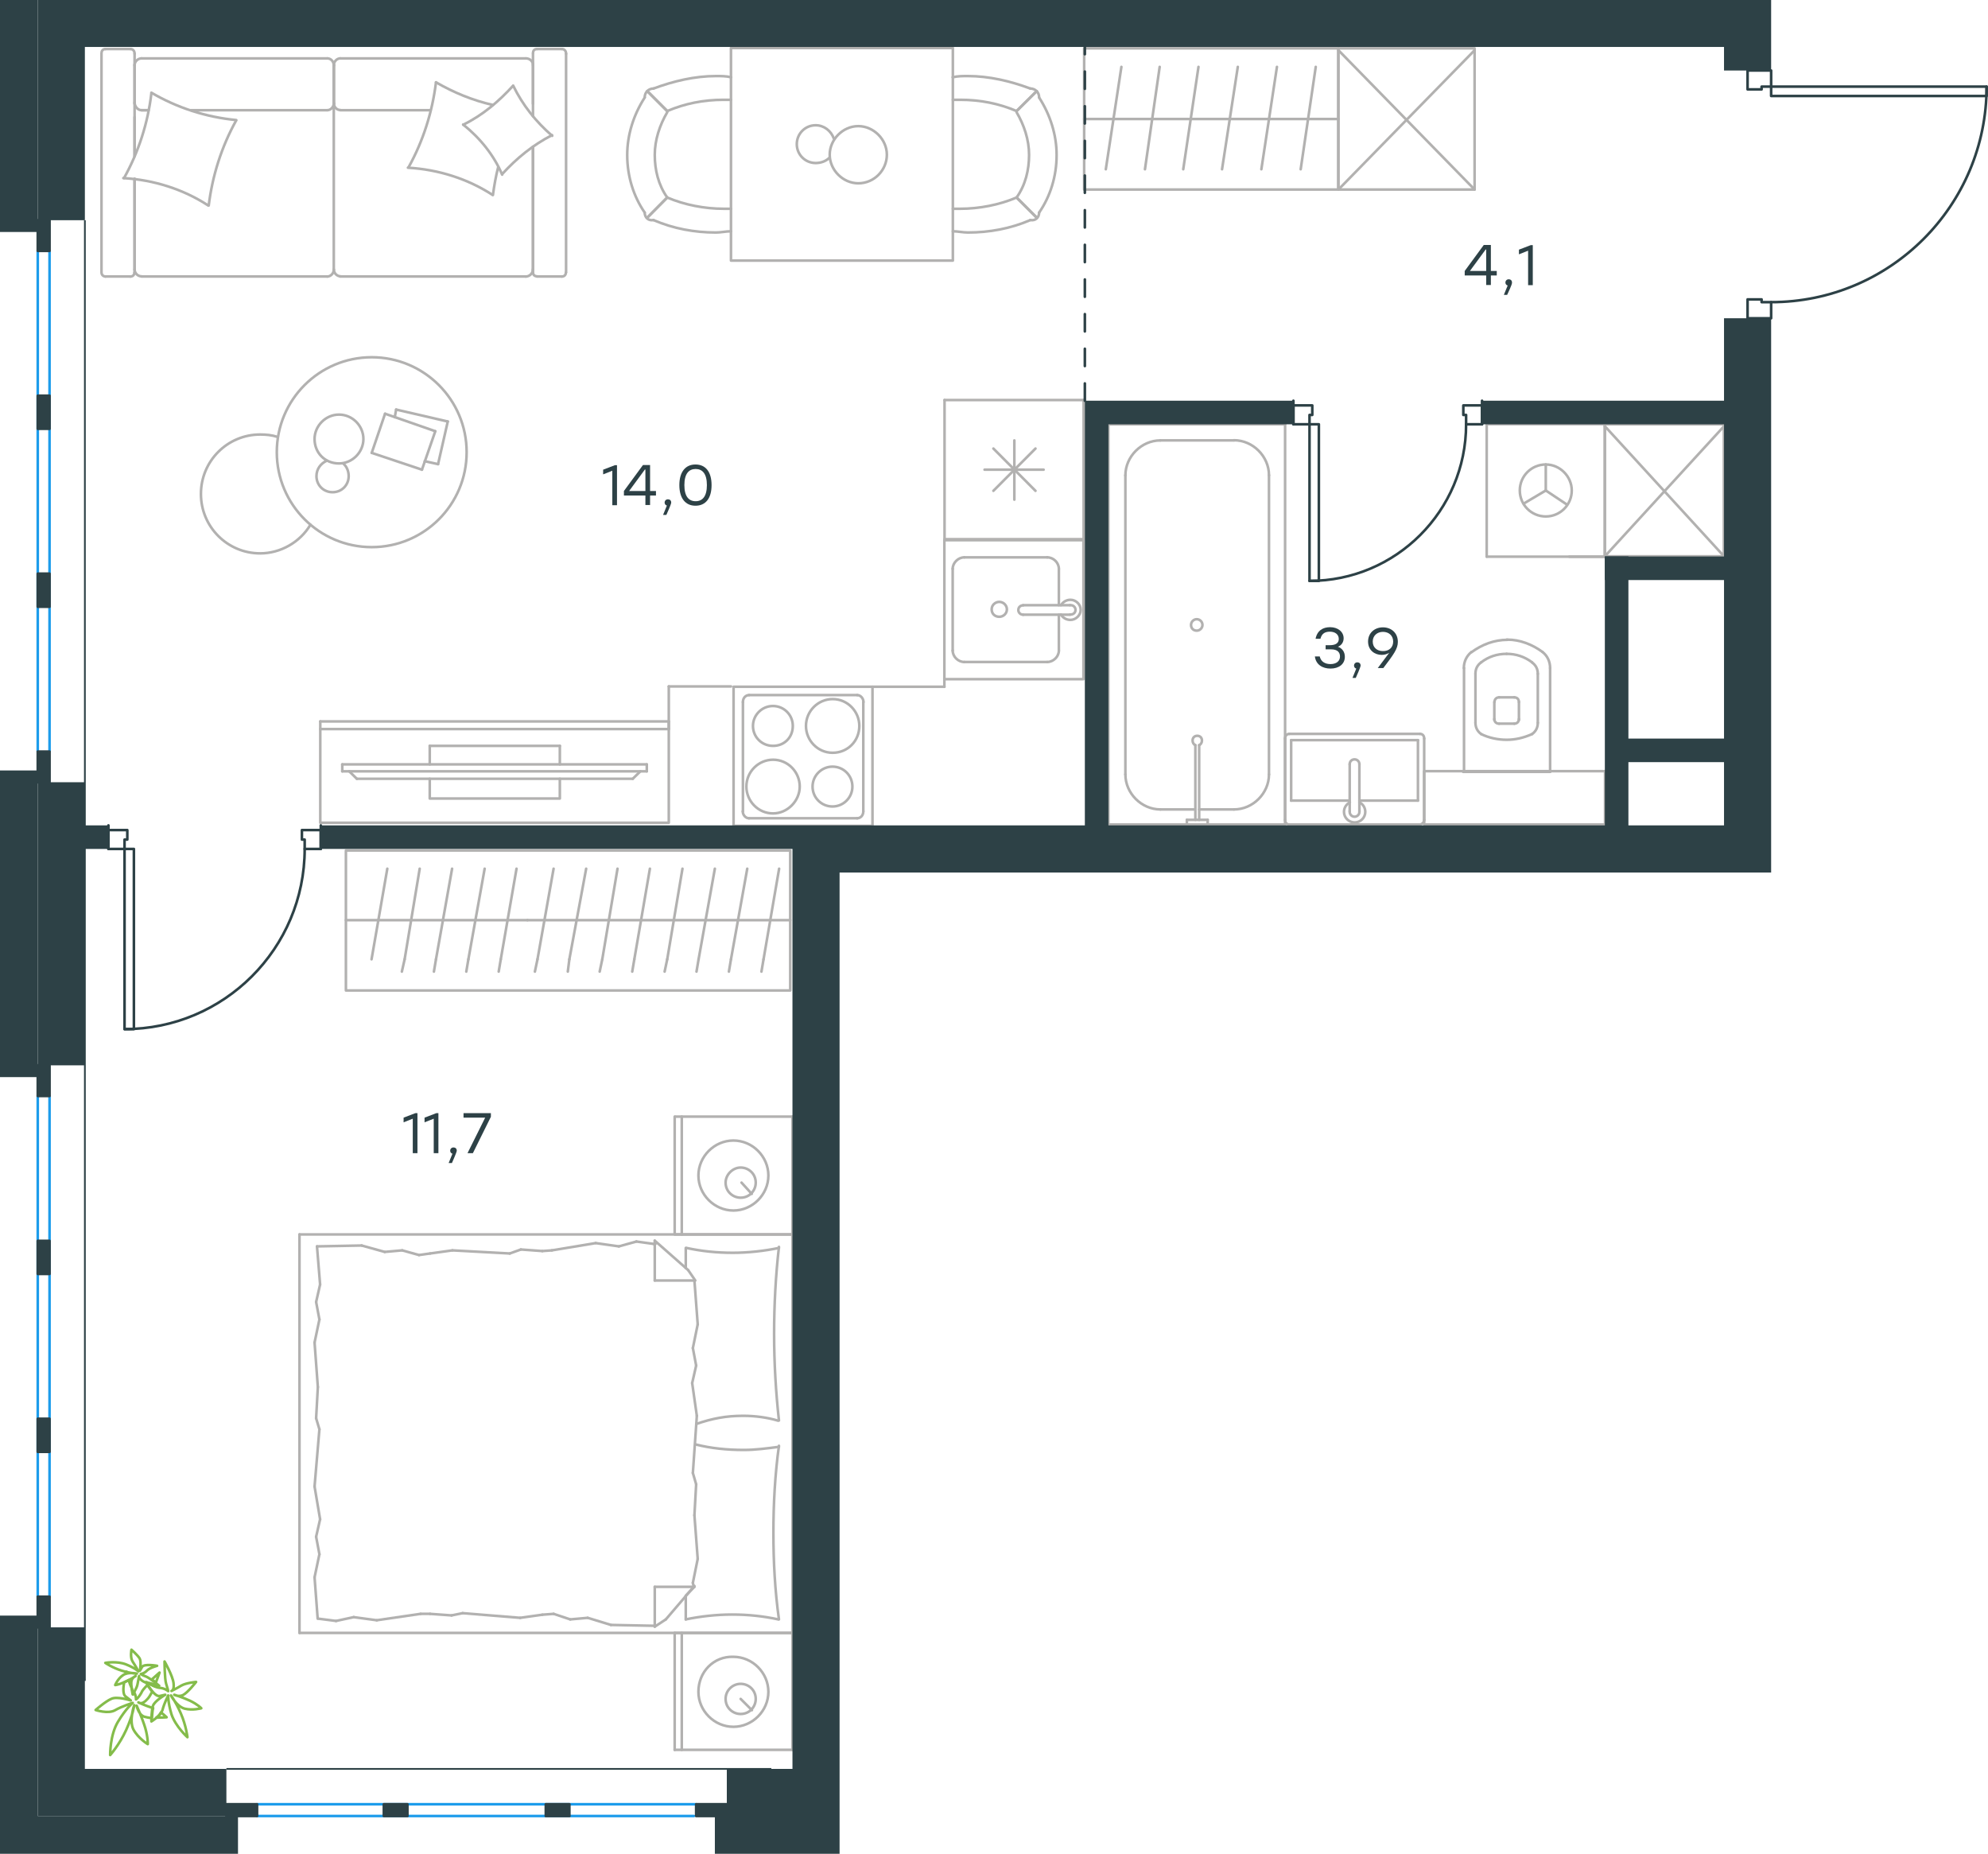 <?xml version="1.0" encoding="utf-8"?>
<!-- Generator: Adobe Illustrator 26.5.0, SVG Export Plug-In . SVG Version: 6.00 Build 0)  -->
<svg version="1.1" id="Слой_1" xmlns="http://www.w3.org/2000/svg" xmlns:xlink="http://www.w3.org/1999/xlink" x="0px" y="0px"
	 viewBox="0 0 1147.7 1070" style="enable-background:new 0 0 1147.7 1070;" xml:space="preserve">
<style type="text/css">
	.st0{fill:none;stroke:#B2B1B0;stroke-width:1.5;stroke-linecap:round;stroke-linejoin:round;stroke-miterlimit:22.926;}
	.st1{fill:none;stroke:#2D4146;stroke-width:1.5;stroke-linecap:round;stroke-linejoin:round;stroke-miterlimit:22.926;}
	.st2{fill:none;stroke:#1D9CEB;stroke-width:1.5;stroke-linecap:round;stroke-linejoin:round;stroke-miterlimit:22.926;}
	
		.st3{fill:none;stroke:#2D4146;stroke-width:1.5;stroke-linecap:round;stroke-linejoin:round;stroke-miterlimit:22.926;stroke-dasharray:10,10;}
	.st4{fill-rule:evenodd;clip-rule:evenodd;fill:#2D4146;}
	.st5{fill:#2D4146;}
	.st6{fill:none;stroke:#84BC4A;stroke-width:1.5;stroke-linecap:round;stroke-linejoin:round;stroke-miterlimit:22.926;}
	.st7{fill:none;stroke:#2D4146;stroke-miterlimit:10;}
</style>
<g>
	<line class="st0" x1="457.5" y1="942.5" x2="457.5" y2="1010"/>
	<line class="st0" x1="389.5" y1="1010" x2="389.5" y2="942.5"/>
	<line class="st0" x1="389.5" y1="942.5" x2="457.5" y2="942.5"/>
	<line class="st0" x1="457.5" y1="1010" x2="389.5" y2="1010"/>
	<line class="st0" x1="427.6" y1="980.6" x2="434.1" y2="987.1"/>
	<line class="st0" x1="393.6" y1="1010" x2="393.6" y2="942.5"/>
	<path class="st0" d="M403.2,976.5c0,11,9.2,20.2,20.2,20.2s20.2-9.2,20.2-20.2s-9.2-20.2-20.2-20.2
		C412,955.9,403.2,965,403.2,976.5z"/>
	<path class="st0" d="M418.9,980.6c0,5.1,4.1,8.7,8.7,8.7c5.1,0,8.7-4.1,8.7-8.7c0-5.1-4.1-8.7-8.7-8.7
		C423,971.9,418.9,975.6,418.9,980.6z"/>
	<line class="st0" x1="457.5" y1="712.5" x2="457.5" y2="942.5"/>
	<line class="st0" x1="395.9" y1="731.9" x2="395.9" y2="720.3"/>
	<line class="st0" x1="400.9" y1="915.9" x2="378" y2="915.9"/>
	<line class="st0" x1="395.9" y1="921" x2="400.9" y2="915.9"/>
	<line class="st0" x1="172.9" y1="712.5" x2="457.5" y2="712.5"/>
	<line class="st0" x1="378" y1="938.9" x2="378" y2="915.9"/>
	<line class="st0" x1="457.5" y1="942.5" x2="172.9" y2="942.5"/>
	<line class="st0" x1="378" y1="716.1" x2="397.3" y2="733.1"/>
	<line class="st0" x1="397.3" y1="733.1" x2="401.4" y2="739.1"/>
	<line class="st0" x1="395.9" y1="934.7" x2="395.9" y2="921.3"/>
	<line class="st0" x1="400.9" y1="739.1" x2="378" y2="739.1"/>
	<line class="st0" x1="400.9" y1="915.4" x2="384.4" y2="934.7"/>
	<line class="st0" x1="384.4" y1="934.7" x2="378" y2="938.9"/>
	<line class="st0" x1="378" y1="716.1" x2="378" y2="739.1"/>
	<line class="st0" x1="182.5" y1="818.6" x2="183.5" y2="800.6"/>
	<line class="st0" x1="184.8" y1="876.9" x2="181.6" y2="858"/>
	<line class="st0" x1="184.4" y1="897.1" x2="182.5" y2="887"/>
	<line class="st0" x1="182.5" y1="887" x2="184.8" y2="876.9"/>
	<line class="st0" x1="184.4" y1="825" x2="182.5" y2="818.6"/>
	<line class="st0" x1="181.6" y1="858" x2="184.4" y2="825"/>
	<line class="st0" x1="183.4" y1="934.3" x2="181.6" y2="910.4"/>
	<line class="st0" x1="181.6" y1="910.4" x2="184.4" y2="897.1"/>
	<line class="st0" x1="184.8" y1="741.4" x2="183" y2="719.4"/>
	<line class="st0" x1="184.4" y1="761.6" x2="182.5" y2="751.5"/>
	<line class="st0" x1="182.5" y1="751.5" x2="184.8" y2="741.4"/>
	<line class="st0" x1="183.5" y1="800.6" x2="181.6" y2="774.9"/>
	<line class="st0" x1="181.6" y1="774.9" x2="184.4" y2="761.6"/>
	<line class="st0" x1="172.9" y1="712.5" x2="172.9" y2="942.5"/>
	<path class="st0" d="M449.7,819.9c-1.8-16.5-2.8-33.1-2.8-50.1c0-16.5,0.9-33.5,2.8-50.1"/>
	<path class="st0" d="M402,821.9c9.2-3.2,17.3-4.7,27-4.7c6.9,0,13.8,0.9,20.2,2.8"/>
	<path class="st0" d="M449.7,720.3c-8.7,1.8-17.9,2.8-26.7,2.8c-9.2,0-17.9-0.9-26.7-2.8"/>
	<path class="st0" d="M449.7,835.1c-6.9,0.9-13.8,1.8-20.2,1.8c-9.7,0-18.9-0.9-28-3.2"/>
	<line class="st0" x1="319.6" y1="931.5" x2="313.1" y2="932"/>
	<line class="st0" x1="339.3" y1="933.8" x2="329.2" y2="934.7"/>
	<line class="st0" x1="329.2" y1="934.7" x2="319.6" y2="931.5"/>
	<line class="st0" x1="378" y1="938.4" x2="352.7" y2="937.9"/>
	<line class="st0" x1="352.7" y1="937.9" x2="339.3" y2="933.8"/>
	<line class="st0" x1="260.7" y1="932.4" x2="248.3" y2="931.5"/>
	<line class="st0" x1="313.1" y1="932" x2="300.3" y2="933.8"/>
	<line class="st0" x1="267.1" y1="931.1" x2="260.7" y2="932.4"/>
	<line class="st0" x1="300.3" y1="933.8" x2="267.1" y2="931.1"/>
	<line class="st0" x1="248.3" y1="931.5" x2="242.8" y2="931.5"/>
	<line class="st0" x1="204.2" y1="933.4" x2="194" y2="935.6"/>
	<line class="st0" x1="194" y1="935.6" x2="183.9" y2="934.3"/>
	<line class="st0" x1="242.8" y1="931.5" x2="217.5" y2="935.2"/>
	<line class="st0" x1="217.5" y1="935.2" x2="204.2" y2="933.4"/>
	<line class="st0" x1="241.9" y1="724.4" x2="248.3" y2="723.5"/>
	<line class="st0" x1="222.1" y1="722.6" x2="232.2" y2="721.7"/>
	<line class="st0" x1="232.2" y1="721.7" x2="241.9" y2="724.4"/>
	<line class="st0" x1="183" y1="719.4" x2="208.8" y2="718.9"/>
	<line class="st0" x1="208.8" y1="718.9" x2="222.1" y2="722.6"/>
	<line class="st0" x1="300.7" y1="721.2" x2="313.1" y2="722.1"/>
	<line class="st0" x1="248.3" y1="723.5" x2="261.2" y2="721.7"/>
	<line class="st0" x1="294.3" y1="723.5" x2="300.7" y2="721.2"/>
	<line class="st0" x1="261.2" y1="721.7" x2="294.3" y2="723.5"/>
	<line class="st0" x1="313.1" y1="722.1" x2="318.6" y2="721.7"/>
	<line class="st0" x1="377.5" y1="718" x2="378.4" y2="718"/>
	<line class="st0" x1="357.3" y1="719.4" x2="367.4" y2="716.6"/>
	<line class="st0" x1="367.4" y1="716.6" x2="377.5" y2="718"/>
	<line class="st0" x1="318.6" y1="721.7" x2="343.9" y2="717.5"/>
	<line class="st0" x1="343.9" y1="717.5" x2="357.3" y2="719.4"/>
	<path class="st0" d="M449.7,934.7c-2.3-16.5-3.2-33.1-3.2-50.1c0-16.5,0.9-33.5,3.2-50.1"/>
	<path class="st0" d="M395.9,934.7c8.7-1.8,17.9-2.8,26.7-2.8c9.2,0,17.9,0.9,26.7,2.8"/>
	<line class="st0" x1="401.9" y1="856.7" x2="400.9" y2="874.6"/>
	<line class="st0" x1="399.6" y1="798.3" x2="402.3" y2="817.2"/>
	<line class="st0" x1="400" y1="778.1" x2="401.9" y2="788.2"/>
	<line class="st0" x1="401.9" y1="788.2" x2="399.6" y2="798.3"/>
	<line class="st0" x1="400" y1="850.2" x2="401.9" y2="856.7"/>
	<line class="st0" x1="402.3" y1="817.2" x2="400" y2="850.2"/>
	<line class="st0" x1="400.9" y1="739.1" x2="402.8" y2="764.4"/>
	<line class="st0" x1="402.8" y1="764.4" x2="400" y2="778.1"/>
	<line class="st0" x1="400" y1="913.6" x2="400.5" y2="915.9"/>
	<line class="st0" x1="400.9" y1="874.6" x2="402.8" y2="899.8"/>
	<line class="st0" x1="402.8" y1="899.8" x2="400" y2="913.6"/>
	<line class="st0" x1="457.5" y1="644.5" x2="457.5" y2="712.5"/>
	<line class="st0" x1="389.5" y1="712.5" x2="389.5" y2="644.5"/>
	<line class="st0" x1="389.9" y1="644.5" x2="457.5" y2="644.5"/>
	<line class="st0" x1="457.5" y1="712.5" x2="389.9" y2="712.5"/>
	<line class="st0" x1="428.1" y1="682.6" x2="434" y2="689.1"/>
	<line class="st0" x1="393.6" y1="712.5" x2="393.6" y2="644.5"/>
	<path class="st0" d="M403.2,678.5c0,11,9.2,20.2,20.2,20.2s20.2-9.2,20.2-20.2s-9.2-20.2-20.2-20.2
		C412.4,658.3,403.2,667.5,403.2,678.5z"/>
	<path class="st0" d="M418.9,682.6c0,5.1,4.1,8.7,8.7,8.7c5.1,0,8.7-4.1,8.7-8.7c0-5.1-4.1-8.7-8.7-8.7
		C423,673.9,418.9,678,418.9,682.6z"/>
</g>
<g>
	<line class="st0" x1="199.7" y1="531.1" x2="304.5" y2="531.1"/>
	<line class="st0" x1="287.9" y1="560.8" x2="289.1" y2="553.7"/>
	<line class="st0" x1="289.1" y1="553.7" x2="298.2" y2="501.4"/>
	<line class="st0" x1="269.2" y1="560.8" x2="270.4" y2="553.7"/>
	<line class="st0" x1="270.4" y1="553.7" x2="279.8" y2="501.4"/>
	<line class="st0" x1="250.5" y1="560.8" x2="251.7" y2="553.7"/>
	<line class="st0" x1="251.7" y1="553.7" x2="261" y2="501.4"/>
	<line class="st0" x1="232" y1="560.8" x2="233.6" y2="553.7"/>
	<line class="st0" x1="233.6" y1="553.7" x2="242.3" y2="501.4"/>
	<line class="st0" x1="214.5" y1="553.7" x2="223.6" y2="501.4"/>
	<rect x="199.7" y="490.9" class="st0" width="256.5" height="80.8"/>
	<line class="st0" x1="304.5" y1="531.1" x2="456.2" y2="531.1"/>
	<line class="st0" x1="439.6" y1="560.8" x2="440.8" y2="553.7"/>
	<line class="st0" x1="440.8" y1="553.7" x2="449.8" y2="501.4"/>
	<line class="st0" x1="420.8" y1="560.8" x2="422" y2="553.7"/>
	<line class="st0" x1="422" y1="553.7" x2="431.4" y2="501.4"/>
	<line class="st0" x1="402.1" y1="560.8" x2="403.3" y2="553.7"/>
	<line class="st0" x1="403.3" y1="553.7" x2="412.7" y2="501.4"/>
	<line class="st0" x1="383.7" y1="560.8" x2="385.2" y2="553.7"/>
	<line class="st0" x1="385.2" y1="553.7" x2="394" y2="501.4"/>
	<line class="st0" x1="365" y1="560.8" x2="366.2" y2="553.7"/>
	<line class="st0" x1="366.2" y1="553.7" x2="375.2" y2="501.4"/>
	<line class="st0" x1="346.2" y1="560.8" x2="347.7" y2="553.7"/>
	<line class="st0" x1="347.7" y1="553.7" x2="356.5" y2="501.4"/>
	<line class="st0" x1="327.8" y1="560.8" x2="328.7" y2="553.7"/>
	<line class="st0" x1="328.7" y1="553.7" x2="338.4" y2="501.4"/>
	<line class="st0" x1="310.3" y1="553.7" x2="319.6" y2="501.4"/>
	<line class="st0" x1="308.8" y1="560.8" x2="310.3" y2="553.7"/>
</g>
<g>
	<line class="st0" x1="110.1" y1="63.6" x2="189" y2="63.6"/>
	<line class="st0" x1="324.4" y1="159.6" x2="310" y2="159.6"/>
	<line class="st0" x1="303.6" y1="159.6" x2="196.4" y2="159.6"/>
	<line class="st0" x1="77.7" y1="90.1" x2="77.7" y2="67.6"/>
	<line class="st0" x1="77.7" y1="155.5" x2="77.7" y2="103.2"/>
	<line class="st0" x1="307.7" y1="155.5" x2="307.7" y2="84.7"/>
	<line class="st0" x1="192.7" y1="59.9" x2="192.7" y2="37.4"/>
	<line class="st0" x1="196.4" y1="63.6" x2="248.5" y2="63.6"/>
	<line class="st0" x1="60.9" y1="28.3" x2="75.3" y2="28.3"/>
	<line class="st0" x1="192.7" y1="37.4" x2="192.7" y2="59.9"/>
	<line class="st0" x1="303.6" y1="33.7" x2="196.4" y2="33.7"/>
	<line class="st0" x1="307.7" y1="84.7" x2="307.7" y2="157.2"/>
	<line class="st0" x1="189" y1="159.6" x2="81.7" y2="159.6"/>
	<line class="st0" x1="75.3" y1="159.6" x2="60.9" y2="159.6"/>
	<line class="st0" x1="81.7" y1="63.6" x2="85.7" y2="63.6"/>
	<line class="st0" x1="77.7" y1="31" x2="77.7" y2="90.1"/>
	<line class="st0" x1="81.7" y1="63.6" x2="85.7" y2="63.6"/>
	<line class="st0" x1="77.7" y1="37.4" x2="77.7" y2="59.9"/>
	<line class="st0" x1="192.7" y1="37.4" x2="192.7" y2="59.9"/>
	<line class="st0" x1="189" y1="33.7" x2="81.7" y2="33.7"/>
	<line class="st0" x1="77.7" y1="103.2" x2="77.7" y2="157.2"/>
	<line class="st0" x1="326.8" y1="31" x2="326.8" y2="157.2"/>
	<line class="st0" x1="310" y1="28.3" x2="324.4" y2="28.3"/>
	<line class="st0" x1="307.7" y1="67.1" x2="307.7" y2="31"/>
	<line class="st0" x1="192.7" y1="59.9" x2="192.7" y2="155.5"/>
	<line class="st0" x1="307.7" y1="59.9" x2="307.7" y2="37.4"/>
	<path class="st0" d="M77.7,31c0-1.9-1.3-2.7-2.3-2.7"/>
	<path class="st0" d="M307.7,157.2c0,1.7,1.3,2.3,2.3,2.3"/>
	<path class="st0" d="M310,28.3c-1.7,0-2.3,1.3-2.3,2.3"/>
	<path class="st0" d="M189,63.6c1.8,0,3.7-1.7,3.7-4"/>
	<path class="st0" d="M307.7,37.4c0-1.8-1.7-3.7-4-3.7"/>
	<path class="st0" d="M81.7,33.7c-2,0-4,1.7-4,4"/>
	<path class="st0" d="M189,159.6c1.8,0,3.7-1.7,3.7-4"/>
	<path class="st0" d="M192.7,37.7c0-2-1.5-4-3.7-4"/>
	<path class="st0" d="M192.7,155.5c0,2,1.7,4,4,4"/>
	<path class="st0" d="M60.9,28.3c-1.7,0-2.3,1.3-2.3,2.4v126.5c0,1.7,1.3,2.4,2.3,2.4"/>
	<path class="st0" d="M196.4,33.7c-1.8,0-3.7,1.7-3.7,4"/>
	<path class="st0" d="M324.4,159.6c1.7,0,2.3-1.3,2.3-2.3"/>
	<path class="st0" d="M77.7,155.5c0,2,1.7,4,4,4"/>
	<path class="st0" d="M75.3,159.6c1.7,0,2.3-1.3,2.3-2.3"/>
	<path class="st0" d="M303.6,159.6c2,0,4-1.7,4-4"/>
	<path class="st0" d="M77.7,59.1c0,2.2,1.7,4.5,4,4.5"/>
	<path class="st0" d="M192.7,59.5c0,2,1.5,4,3.7,4"/>
	<path class="st0" d="M326.8,31c0-1.9-1.3-2.7-2.3-2.7"/>
	<path class="st0" d="M136.3,69.6c-8.4,15.1-13.7,31.9-15.8,49"/>
	<path class="st0" d="M318.7,78c-11.1,5.7-20.5,13.4-28.8,22.5"/>
	<path class="st0" d="M289.9,100.8c-4.7-11.1-12.7-21.1-22.5-28.9"/>
	<path class="st0" d="M120.2,118.6c-14.4-9.4-31.5-14.8-49-15.8"/>
	<path class="st0" d="M235.9,96.5c8.4-15.1,13.7-31.9,15.8-49"/>
	<path class="st0" d="M251.7,47.5c10.4,6,21.1,10.4,32.9,13.1"/>
	<path class="st0" d="M284.5,112.6c-14.4-9.4-31.5-14.8-49-15.8"/>
	<path class="st0" d="M71.6,102.8C80,87.7,85.4,71,87.4,53.8"/>
	<path class="st0" d="M87.4,53.5c14.8,8.7,31.5,14.1,49,15.8"/>
	<path class="st0" d="M267.4,72c11.1-5.4,20.5-13.4,28.8-22.5"/>
	<path class="st0" d="M287.6,96.5c-1.3,5-2.3,10.7-3,15.8"/>
	<path class="st0" d="M296.3,49.5c5.4,11.1,13.1,20.8,22.5,28.9"/>
</g>
<g>
	<line class="st0" x1="258.5" y1="243.3" x2="252.9" y2="267.9"/>
	<line class="st0" x1="252.9" y1="267.9" x2="245.2" y2="266.2"/>
	<line class="st0" x1="227.9" y1="240.8" x2="228.7" y2="236.4"/>
	<line class="st0" x1="228.7" y1="236.4" x2="258.5" y2="243.3"/>
	<line class="st0" x1="251.3" y1="248.9" x2="243.6" y2="271.1"/>
	<line class="st0" x1="243.6" y1="271.1" x2="214.6" y2="261.4"/>
	<line class="st0" x1="214.6" y1="261.4" x2="222.3" y2="238.8"/>
	<line class="st0" x1="222.3" y1="238.8" x2="251.3" y2="248.9"/>
	<ellipse class="st0" cx="214.6" cy="261" rx="54.8" ry="54.8"/>
	<path class="st0" d="M195.7,267.5c7.7,0,14.1-6.5,14.1-14.1c0-7.7-6.4-14.1-14.1-14.1s-14.1,6.5-14.1,14.1
		C181.6,261.4,187.6,267.5,195.7,267.5z"/>
	<path class="st0" d="M198.1,267.5c2,1.6,3.2,4.4,3.2,7.3c0,5.2-4,9.3-9.3,9.3c-5.2,0-9.3-4-9.3-9.3c0-4,2.4-7.3,6-8.9"/>
	<path class="st0" d="M179.2,302.9c-6,10.1-17.3,16.5-29,16.5c-18.9,0-34.2-15.3-34.2-34.3s15.3-34.3,34.2-34.3
		c3.4,0,6.7,0.3,10.1,1.4"/>
</g>
<g>
	<g>
		<line class="st0" x1="386.1" y1="420.8" x2="184.9" y2="420.8"/>
		<polyline class="st0" points="184.9,416.4 184.9,474.9 386.1,474.9 386.1,416.4 		"/>
		<line class="st0" x1="386.1" y1="416.4" x2="184.9" y2="416.4"/>
	</g>
	<g>
		<polyline class="st0" points="248.1,449.5 248.1,460.9 323.2,460.9 323.2,449.5 		"/>
		<line class="st0" x1="323.2" y1="441.2" x2="323.2" y2="430.5"/>
		<line class="st0" x1="323.2" y1="430.5" x2="248.1" y2="430.5"/>
		<line class="st0" x1="248.1" y1="430.5" x2="248.1" y2="441.2"/>
		<line class="st0" x1="373.4" y1="441.2" x2="373.4" y2="445.2"/>
		<line class="st0" x1="206" y1="449.5" x2="201.6" y2="445.2"/>
		<line class="st0" x1="369.7" y1="445.2" x2="365.3" y2="449.5"/>
		<line class="st0" x1="197.6" y1="445.2" x2="373.4" y2="445.2"/>
		<line class="st0" x1="373.4" y1="441.2" x2="197.6" y2="441.2"/>
		<line class="st0" x1="197.6" y1="441.2" x2="197.6" y2="445.2"/>
		<line class="st0" x1="365.3" y1="449.5" x2="206" y2="449.5"/>
	</g>
</g>
<g>
	<line class="st0" x1="625.6" y1="230.9" x2="625.6" y2="311.2"/>
	<line class="st0" x1="585.6" y1="254.2" x2="585.6" y2="288.4"/>
	<line class="st0" x1="573.5" y1="283.3" x2="597.8" y2="258.9"/>
	<line class="st0" x1="573.5" y1="258.9" x2="597.8" y2="283.3"/>
	<line class="st0" x1="568.4" y1="271.1" x2="602.5" y2="271.1"/>
	<line class="st0" x1="625.6" y1="311.2" x2="545.3" y2="311.2"/>
	<line class="st0" x1="545.3" y1="230.9" x2="545.3" y2="311.2"/>
	<line class="st0" x1="625.6" y1="230.9" x2="545.3" y2="230.9"/>
</g>
<g>
	<rect x="545.2" y="311.8" class="st0" width="80.3" height="80.2"/>
	<line class="st0" x1="590.7" y1="354.8" x2="617.7" y2="354.8"/>
	<line class="st0" x1="611.3" y1="349.3" x2="611.3" y2="328.3"/>
	<line class="st0" x1="550" y1="328.3" x2="550" y2="375.5"/>
	<line class="st0" x1="611.3" y1="375.5" x2="611.3" y2="354.8"/>
	<line class="st0" x1="556.7" y1="382.1" x2="604.6" y2="382.1"/>
	<line class="st0" x1="617.7" y1="349.3" x2="590.7" y2="349.3"/>
	<line class="st0" x1="604.6" y1="321.7" x2="556.7" y2="321.7"/>
	<path class="st0" d="M590.7,354.8L590.7,354.8c-1.6,0-2.8-1.2-2.8-2.7c0-1.6,1.2-2.7,2.8-2.7"/>
	<path class="st0" d="M604.6,321.7c3.6,0,6.7,3.1,6.7,6.6"/>
	<path class="st0" d="M612.5,349.3c1.2-1.9,3.2-3.1,5.5-3.1c3.2,0,5.9,2.7,5.9,5.8c0,3.1-2.8,5.8-5.9,5.8c-2.4,0-4.4-1.2-5.5-3.1"/>
	<path class="st0" d="M556.7,382.1c-3.6,0-6.7-3.1-6.7-6.6"/>
	<path class="st0" d="M611.3,375.5c0,3.5-3.2,6.6-6.7,6.6"/>
	<path class="st0" d="M550,328.3c0-3.5,3.2-6.6,6.7-6.6"/>
	<path class="st0" d="M617.7,349.3h0.4c1.6,0,2.8,1.2,2.8,2.7c0,1.6-1.2,2.7-2.8,2.7h-0.4"/>
	<path class="st0" d="M576.9,356c2.4,0,4.4-1.9,4.4-4.3c0-2.3-2-4.3-4.4-4.3s-4.4,1.9-4.4,4.3C572.5,354.4,574.5,356,576.9,356z"/>
</g>
<g>
	<path class="st0" d="M457.7,419c0-6.4-5.1-11.5-11.5-11.5c-6.3,0-11.5,5.2-11.5,11.5c0,6.4,5.1,11.5,11.5,11.5
		C452.6,430.6,457.7,425.8,457.7,419z"/>
	<path class="st0" d="M461.7,454c0-8.3-6.7-15.5-15.4-15.5c-8.3,0-15.4,6.8-15.4,15.5c0,8.3,6.7,15.5,15.4,15.5
		C454.6,469.5,461.7,462.3,461.7,454z"/>
	<path class="st0" d="M492.1,454c0-6.4-5.1-11.5-11.5-11.5c-6.3,0-11.5,5.2-11.5,11.5c0,6.4,5.1,11.5,11.5,11.5
		S492.1,460.3,492.1,454z"/>
	<path class="st0" d="M496.1,419c0-8.3-6.7-15.5-15.4-15.5c-8.3,0-15.4,6.8-15.4,15.5c0,8.3,6.7,15.5,15.4,15.5
		C489.3,434.5,496.1,427.8,496.1,419z"/>
	<line class="st0" x1="428.9" y1="468.3" x2="428.9" y2="405.2"/>
	<line class="st0" x1="494.9" y1="472.3" x2="432.4" y2="472.3"/>
	<line class="st0" x1="498.4" y1="405.2" x2="498.4" y2="468.3"/>
	<line class="st0" x1="432.4" y1="401.2" x2="494.9" y2="401.2"/>
	<path class="st0" d="M498.4,468.3L498.4,468.3c0,2.4-1.6,4-3.6,4"/>
	<path class="st0" d="M428.9,405.2L428.9,405.2c0-2.4,1.6-4,3.6-4"/>
	<path class="st0" d="M432.4,472.3L432.4,472.3c-2,0-3.6-2-3.6-4"/>
	<path class="st0" d="M494.9,401.2L494.9,401.2c2,0,3.6,2,3.6,4"/>
	<rect x="423.5" y="396.4" class="st0" width="80.2" height="80.3"/>
</g>
<line class="st0" x1="503.8" y1="396.4" x2="545.2" y2="396.4"/>
<line class="st0" x1="422" y1="396.2" x2="386.1" y2="396.2"/>
<line class="st0" x1="386.1" y1="396.2" x2="386.1" y2="420.8"/>
<line class="st0" x1="545.2" y1="392" x2="545.2" y2="396.4"/>
<g>
	<rect x="422" y="27.7" class="st0" width="128.1" height="122.7"/>
	<path class="st0" d="M385.2,114c-5.1-7.2-7.2-15.9-7.2-24.6s2.9-17.3,7.2-24.6"/>
	<path class="st0" d="M422,133.5c-2.9,0-5.8,0.7-8.7,0.7c-12.3,0-24.5-2.2-36.1-7.2"/>
	<path class="st0" d="M377.3,51.1c11.5-4.3,23.8-7.2,36.1-7.2c2.9,0,5.8,0,8.7,0.7"/>
	<path class="st0" d="M422,120.5c-1.4,0-2.9,0-4.3,0c-10.8,0-22.4-2.2-32.5-6.5"/>
	<path class="st0" d="M385.2,64.1c10.1-4.3,20.9-6.5,32.5-6.5c1.4,0,2.9,0,4.3,0"/>
	<path class="st0" d="M372.2,122.7c-6.5-9.4-10.1-21-10.1-33.2c0-11.6,3.6-23.1,10.1-33.2"/>
	<line class="st0" x1="385.2" y1="114" x2="373.7" y2="125.6"/>
	<line class="st0" x1="385.2" y1="64.1" x2="373.7" y2="52.6"/>
	<line class="st0" x1="385.2" y1="114" x2="373.7" y2="125.6"/>
	<line class="st0" x1="385.2" y1="64.1" x2="373.7" y2="52.6"/>
	<path class="st0" d="M372.2,56.2c0-2.9,2.2-5.1,5.1-5.1"/>
	<path class="st0" d="M377.3,127c-2.9,0.6-5.1-1.4-5.1-4.3"/>
	<path class="st0" d="M586.9,114c5.1-7.2,7.2-15.9,7.2-24.6s-2.9-17.3-7.2-24.6"/>
	<path class="st0" d="M550.1,133.5c2.9,0,5.8,0.7,8.7,0.7c12.3,0,24.5-2.2,36.1-7.2"/>
	<path class="st0" d="M594.8,51.1c-11.5-4.3-23.8-7.2-36.1-7.2c-2.9,0-5.8,0-8.7,0.7"/>
	<path class="st0" d="M550.1,120.5c1.4,0,2.9,0,4.3,0c10.8,0,22.4-2.2,32.5-6.5"/>
	<path class="st0" d="M586.9,64.1c-10.1-4.3-20.9-6.5-32.5-6.5c-1.4,0-2.9,0-4.3,0"/>
	<path class="st0" d="M599.9,122.7c6.5-9.4,10.1-21,10.1-33.2c0-11.6-3.6-23.1-10.1-33.2"/>
	<line class="st0" x1="586.9" y1="114" x2="598.5" y2="125.6"/>
	<line class="st0" x1="586.9" y1="64.1" x2="598.5" y2="52.6"/>
	<line class="st0" x1="586.9" y1="114" x2="598.5" y2="125.6"/>
	<line class="st0" x1="586.9" y1="64.1" x2="598.5" y2="52.6"/>
	<path class="st0" d="M599.9,56.2c0-2.9-2.2-5.1-5.1-5.1"/>
	<path class="st0" d="M594.8,127c2.9,0.6,5.1-1.4,5.1-4.3"/>
	<path class="st0" d="M512,89.3c0-8.9-7.7-16.5-16.5-16.5c-8.9,0-16.5,7.7-16.5,16.5c0,8.9,7.7,16.5,16.5,16.5
		C504.8,105.8,512,98.1,512,89.3z"/>
	<path class="st0" d="M479,90.9c-2,2-4.8,3.2-8.1,3.2c-6,0-10.9-4.8-10.9-10.9c0-6,4.8-10.9,10.9-10.9c4.8,0,8.9,3.2,10.5,7.7"/>
</g>
<g>
	<rect x="625.9" y="27.9" class="st0" width="146.7" height="81.5"/>
	<line class="st0" x1="625.9" y1="68.7" x2="772.7" y2="68.7"/>
	<line class="st0" x1="750.9" y1="97.7" x2="759.6" y2="38.6"/>
	<line class="st0" x1="728.2" y1="97.7" x2="737.2" y2="38.6"/>
	<line class="st0" x1="705.5" y1="97.7" x2="714.6" y2="38.6"/>
	<line class="st0" x1="683.1" y1="97.7" x2="691.9" y2="38.6"/>
	<line class="st0" x1="661" y1="97.7" x2="669.5" y2="38.6"/>
	<line class="st0" x1="638.4" y1="97.7" x2="647.4" y2="38.6"/>
</g>
<g>
	<rect x="772.7" y="27.9" class="st0" width="78.6" height="81.5"/>
	<line class="st0" x1="772.7" y1="109.4" x2="851.3" y2="29"/>
	<line class="st0" x1="772.7" y1="29" x2="851.3" y2="109.4"/>
</g>
<g>
	<line class="st0" x1="844.7" y1="445.5" x2="894.9" y2="445.5"/>
	<g>
		<line class="st0" x1="845.2" y1="385.6" x2="845.2" y2="445.5"/>
		<line class="st0" x1="887.8" y1="417.2" x2="887.8" y2="388.9"/>
		<line class="st0" x1="851.8" y1="388.9" x2="851.8" y2="417.2"/>
		<line class="st0" x1="876.9" y1="415.5" x2="876.9" y2="405.2"/>
		<line class="st0" x1="862.7" y1="405.2" x2="862.7" y2="415.5"/>
		<line class="st0" x1="865.5" y1="417.7" x2="874.2" y2="417.7"/>
		<line class="st0" x1="894.9" y1="445.5" x2="894.9" y2="385.6"/>
		<line class="st0" x1="874.2" y1="402.5" x2="865.5" y2="402.5"/>
		<path class="st0" d="M890.5,376.3c-6-4.4-13.1-7.1-20.2-7.1c0,0,0,0-0.5,0"/>
		<path class="st0" d="M874.2,417.7c1.6,0,2.7-1.1,2.7-2.7"/>
		<path class="st0" d="M884.5,423.7c2.2-1.6,3.3-3.8,3.3-6.5"/>
		<path class="st0" d="M876.9,405.2c0-1.6-1.1-2.7-2.7-2.7"/>
		<path class="st0" d="M884.5,382.3c-4.4-3.3-9.3-4.9-14.7-4.9"/>
		<path class="st0" d="M865.5,402.5c-1.6,0-2.7,1.1-2.7,2.7"/>
		<path class="st0" d="M862.7,415c0,1.6,1.1,2.7,2.7,2.7"/>
		<path class="st0" d="M851.8,417.2c0,2.7,1.1,4.9,3.3,6.5"/>
		<path class="st0" d="M855.1,423.7c4.4,2.2,9.8,3.3,14.7,3.3s9.8-1.1,14.7-3.3"/>
		<path class="st0" d="M855.1,382.3c-2.2,1.6-3.3,3.8-3.3,6.5"/>
		<path class="st0" d="M870.3,369.3L870.3,369.3c-7.6,0-14.7,2.7-20.7,7.1"/>
		<path class="st0" d="M894.9,385.6c0-3.8-1.6-7.1-4.4-9.3"/>
		<path class="st0" d="M849.5,376.3c-2.7,2.2-4.4,5.4-4.4,9.3"/>
		<path class="st0" d="M869.8,377.4L869.8,377.4c-5.5,0-10.4,1.6-14.7,4.9"/>
		<path class="st0" d="M887.8,388.9c0-2.7-1.1-4.9-3.3-6.5"/>
	</g>
	<rect x="822.2" y="445.1" class="st0" width="104.4" height="30.8"/>
</g>
<g>
	<line class="st0" x1="818.6" y1="427.2" x2="818.6" y2="462.1"/>
	<line class="st0" x1="818.6" y1="462.1" x2="784.8" y2="462.1"/>
	<line class="st0" x1="779.2" y1="462.1" x2="745.4" y2="462.1"/>
	<line class="st0" x1="745.4" y1="427.2" x2="818.6" y2="427.2"/>
	<line class="st0" x1="745.4" y1="462.1" x2="745.4" y2="427.2"/>
	<line class="st0" x1="744.3" y1="475.9" x2="819.8" y2="475.9"/>
	<line class="st0" x1="741.9" y1="426.3" x2="741.9" y2="473.2"/>
	<line class="st0" x1="819.8" y1="423.6" x2="744.3" y2="423.6"/>
	<line class="st0" x1="822.2" y1="473.2" x2="822.2" y2="426.3"/>
	<path class="st0" d="M822.2,426.3c0-1.6-0.9-2.7-2.4-2.7"/>
	<path class="st0" d="M744.3,423.6c-1.4,0-2.4,1.1-2.4,2.7"/>
	<path class="st0" d="M741.9,473.2c0,1.6,0.9,2.7,2.4,2.7"/>
	<path class="st0" d="M819.8,475.9c0.9,0,2.4-1.1,2.4-2.7"/>
	<line class="st0" x1="779.2" y1="441.1" x2="779.2" y2="468.2"/>
	<line class="st0" x1="784.8" y1="468.2" x2="784.8" y2="441.1"/>
	<path class="st0" d="M779.2,441.1L779.2,441.1c0-1.6,1.2-2.8,2.8-2.8c1.5,0,2.8,1.2,2.8,2.8l0,0"/>
	<path class="st0" d="M784.8,463.1c2.1,1,3.4,3.2,3.4,5.5c0,3.4-2.8,6.1-6.1,6.1c-3.4,0-6.2-2.7-6.2-6.1c0-2.3,1.3-4.4,3.4-5.5"/>
	<path class="st0" d="M784.8,468.2c0,0.1,0,0.3,0,0.4c0,1.6-1.3,2.8-2.8,2.8c-1.6,0-2.8-1.3-2.8-2.8c0-0.1,0-0.3,0-0.4"/>
</g>
<g>
	<line class="st0" x1="689.3" y1="467.2" x2="669.9" y2="467.2"/>
	<line class="st0" x1="712.4" y1="467.2" x2="692.3" y2="467.2"/>
	<line class="st0" x1="649.7" y1="447" x2="649.7" y2="274.3"/>
	<line class="st0" x1="669.9" y1="254.2" x2="712.4" y2="254.2"/>
	<line class="st0" x1="741.9" y1="244.9" x2="741.9" y2="475.9"/>
	<line class="st0" x1="639.9" y1="244.9" x2="741.9" y2="244.9"/>
	<line class="st0" x1="732.6" y1="274.3" x2="732.6" y2="447"/>
	<line class="st0" x1="639.9" y1="475.9" x2="639.9" y2="244.9"/>
	<line class="st0" x1="741.9" y1="475.9" x2="639.9" y2="475.9"/>
	<path class="st0" d="M669.9,254.2c-10.9,0-20.2,9.3-20.2,20.2"/>
	<path class="st0" d="M712.4,467.2c10.9,0,20.2-9.3,20.2-20.2"/>
	<path class="st0" d="M732.6,274.3c0-10.9-9.3-20.2-20.2-20.2"/>
	<path class="st0" d="M649.7,447c0,10.9,9.3,20.2,20.2,20.2"/>
	<line class="st0" x1="645.9" y1="475.9" x2="643.2" y2="475.9"/>
	<line class="st0" x1="690.1" y1="473.2" x2="690.1" y2="430.1"/>
	<line class="st0" x1="692.3" y1="430.1" x2="692.3" y2="473.2"/>
	<line class="st0" x1="697.2" y1="475.9" x2="685.2" y2="475.9"/>
	<line class="st0" x1="685.2" y1="475.9" x2="685.2" y2="473.2"/>
	<line class="st0" x1="685.2" y1="473.2" x2="697.2" y2="473.2"/>
	<line class="st0" x1="697.2" y1="473.2" x2="697.2" y2="475.9"/>
	<path class="st0" d="M692.3,430.1c1.1-0.5,1.6-1.6,1.6-2.7c0-1.6-1.1-2.7-2.7-2.7c-1.6,0-2.7,1.1-2.7,2.7c0,1.1,0.5,2.2,1.6,2.7"/>
	<path class="st0" d="M690.9,364c1.8,0,3.3-1.5,3.3-3.3s-1.5-3.3-3.3-3.3s-3.3,1.5-3.3,3.3C687.6,362.8,689.1,364,690.9,364z"/>
</g>
<g>
	<line class="st0" x1="926.6" y1="244.8" x2="858.3" y2="244.8"/>
	<g>
		<line class="st0" x1="858.3" y1="321.3" x2="858.3" y2="244.8"/>
		<line class="st0" x1="906" y1="321.3" x2="926.6" y2="321.3"/>
		<line class="st0" x1="858.3" y1="321.3" x2="926.6" y2="321.3"/>
		<line class="st0" x1="892.4" y1="283.1" x2="904.7" y2="291.3"/>
		<line class="st0" x1="892.4" y1="283.1" x2="892.4" y2="268.1"/>
		<line class="st0" x1="892.4" y1="283.1" x2="879.6" y2="290.7"/>
		<path class="st0" d="M892.4,268.1c-8.3,0-15,6.7-15,15s6.7,15,15,15s15-6.7,15-15C907.4,275.1,900.7,268.1,892.4,268.1z"/>
		<line class="st0" x1="926.5" y1="321.3" x2="926.5" y2="244.8"/>
	</g>
</g>
<g>
	<rect x="926.5" y="244.9" class="st0" width="68.7" height="76.2"/>
	<line class="st0" x1="926.5" y1="321.1" x2="995.3" y2="246"/>
	<line class="st0" x1="926.5" y1="246" x2="995.3" y2="321.1"/>
</g>
<path class="st1" d="M71.9,594c57.4,0,104-46.6,104-104"/>
<polygon class="st1" points="174.3,479.1 174.3,484.6 175.9,484.6 175.9,490 185.2,490 185.2,479.1 "/>
<polygon class="st1" points="62.6,479.1 62.6,490 71.9,490 71.9,484.6 73.5,484.6 73.5,479.1 "/>
<rect x="71.9" y="490" class="st1" width="5.4" height="104"/>
<polyline class="st1" points="185.2,476.4 185.2,479.1 185.2,490 185.2,479.1 "/>
<polyline class="st1" points="62.6,476.4 62.6,479.1 62.6,490 62.6,479.1 "/>
<path class="st1" d="M756,335.3c49.9,0,90.4-40.5,90.4-90.4"/>
<polygon class="st1" points="844.8,234 844.8,239.5 846.4,239.5 846.4,244.9 855.6,244.9 855.6,234 "/>
<polygon class="st1" points="746.7,234 746.7,244.9 756,244.9 756,239.5 757.6,239.5 757.6,234 "/>
<rect x="756" y="244.9" class="st1" width="5.4" height="90.4"/>
<polyline class="st1" points="855.6,231.3 855.6,234 855.6,244.9 855.6,234 "/>
<polyline class="st1" points="746.7,231.3 746.7,234 746.7,244.9 746.7,234 "/>
<path class="st1" d="M1022.5,174.4c68.7,0,124.4-55.7,124.4-124.4"/>
<polygon class="st1" points="1008.9,172.8 1017,172.8 1017,174.4 1022.5,174.4 1022.5,183.7 1008.9,183.7 "/>
<polygon class="st1" points="1008.9,40.7 1022.5,40.7 1022.5,50 1017,50 1017,51.6 1008.9,51.6 "/>
<rect x="1022.5" y="50" class="st1" width="124.4" height="5.4"/>
<line class="st2" x1="21.8" y1="921.6" x2="21.8" y2="632.6"/>
<line class="st2" x1="28.6" y1="921.6" x2="28.6" y2="632.6"/>
<rect x="21.8" y="921.6" class="st1" width="6.8" height="17.7"/>
<rect x="21.8" y="818.9" class="st1" width="6.8" height="19.1"/>
<rect x="21.8" y="614.9" class="st1" width="6.8" height="17.7"/>
<rect x="21.8" y="716.2" class="st1" width="6.8" height="19.1"/>
<line class="st2" x1="21.8" y1="433.8" x2="21.8" y2="144.8"/>
<line class="st2" x1="28.6" y1="433.8" x2="28.6" y2="144.8"/>
<rect x="21.8" y="433.8" class="st1" width="6.8" height="17.7"/>
<rect x="21.8" y="331.1" class="st1" width="6.8" height="19.1"/>
<rect x="21.8" y="127.1" class="st1" width="6.8" height="17.7"/>
<rect x="21.8" y="228.4" class="st1" width="6.8" height="19.1"/>
<line class="st2" x1="400.6" y1="1048.2" x2="148.4" y2="1048.2"/>
<line class="st2" x1="401.9" y1="1041.4" x2="148.4" y2="1041.4"/>
<rect x="401.9" y="1041.4" class="st1" width="17.7" height="6.8"/>
<rect x="315.1" y="1041.4" class="st1" width="13.6" height="6.8"/>
<rect x="130.7" y="1041.4" class="st1" width="17.7" height="6.8"/>
<rect x="221.6" y="1041.4" class="st1" width="13.6" height="6.8"/>
<line class="st3" x1="626.3" y1="231.3" x2="626.3" y2="27.1"/>
<rect x="21.8" y="818.9" class="st4" width="6.8" height="19.1"/>
<rect x="21.8" y="716.2" class="st4" width="6.8" height="19.1"/>
<rect x="21.8" y="433.8" class="st4" width="6.8" height="17.7"/>
<rect x="21.8" y="331.1" class="st4" width="6.8" height="19.1"/>
<rect x="21.8" y="228.4" class="st4" width="6.8" height="19.1"/>
<rect x="401.9" y="1041.4" class="st4" width="17.7" height="6.8"/>
<rect x="315.1" y="1041.4" class="st4" width="13.6" height="6.8"/>
<rect x="130.7" y="1041.4" class="st4" width="17.7" height="6.8"/>
<rect x="221.6" y="1041.4" class="st4" width="13.6" height="6.8"/>
<rect y="444.7" class="st4" width="21.8" height="177"/>
<polygon class="st4" points="21.8,932.5 0,932.5 0,1048.2 0,1070 21.8,1070 137.4,1070 137.4,1048.2 21.8,1048.2 "/>
<polygon class="st4" points="130.7,1048.2 130.7,1021 49,1021 49,939.3 28.6,939.3 28.6,921.6 21.8,921.6 21.8,939.3 21.8,939.3 
	21.8,1048.2 49,1048.2 "/>
<polygon class="st4" points="21.8,614.9 21.8,614.9 21.8,632.6 28.6,632.6 28.6,614.9 49,614.9 49,490 62.6,490 62.6,476.4 
	49,476.4 49,451.5 21.8,451.5 "/>
<g>
	<path class="st5" d="M241,642.5v23.1h-2.7v-19.9l-5.3,2.1v-2.7l6.8-2.6L241,642.5L241,642.5z"/>
	<path class="st5" d="M253.1,642.5v23.1h-2.7v-19.9l-5.3,2.1v-2.7l6.8-2.6L253.1,642.5L253.1,642.5z"/>
	<path class="st5" d="M260.9,671.3H259l2.2-5.4c-0.8-0.2-1.3-0.9-1.3-1.7c0-1.1,0.8-1.9,1.9-1.9c0.8,0,1.9,0.4,1.9,1.9
		C263.6,664.7,263.5,665.4,260.9,671.3z"/>
	<path class="st5" d="M283.4,642.5v2.1l-10.4,21h-3.1l10.2-20.5h-12.5v-2.6H283.4z"/>
</g>
<g>
	<path class="st5" d="M356.2,268.5v23.1h-2.7v-19.9l-5.3,2.1v-2.7l6.8-2.6H356.2z"/>
	<path class="st5" d="M378.7,286h-3.4v5.5h-2.7V286h-12.4v-2.6l11-15h4.1v15h3.4V286z M372.6,283.4V271h-0.3l-9.1,12.4H372.6z"/>
	<path class="st5" d="M384.7,297.2h-1.9l2.2-5.4c-0.8-0.2-1.3-0.9-1.3-1.7c0-1.1,0.8-1.9,1.9-1.9c0.8,0,1.9,0.4,1.9,1.9
		C387.4,290.7,387.3,291.4,384.7,297.2z"/>
	<path class="st5" d="M410.8,280c0,7.6-3.4,11.9-9.3,11.9c-5.8,0-9.3-4.3-9.3-11.9s3.5-11.9,9.3-11.9
		C407.4,268.1,410.8,272.4,410.8,280z M408.1,280c0-6.6-2.6-9.3-6.5-9.3s-6.5,2.7-6.5,9.3c0,6.6,2.6,9.3,6.5,9.3
		S408.1,286.6,408.1,280z"/>
</g>
<g>
	<path class="st5" d="M864.1,159h-3.4v5.5H858V159h-12.4v-2.6l11-15h4.1v15h3.4V159z M858,156.4V144h-0.3l-9.1,12.4H858z"/>
	<path class="st5" d="M870.1,170.2h-1.9l2.2-5.4c-0.8-0.2-1.3-0.9-1.3-1.7c0-1.1,0.8-1.9,1.9-1.9c0.8,0,1.9,0.4,1.9,1.9
		C872.9,163.7,872.8,164.4,870.1,170.2z"/>
	<path class="st5" d="M884.9,141.5v23.1h-2.7v-19.9l-5.3,2.1v-2.7l6.8-2.6L884.9,141.5L884.9,141.5z"/>
</g>
<polygon class="st4" points="21.8,0 21.8,127.1 21.8,127.1 21.8,144.8 28.6,144.8 28.6,127.1 49,127.1 49,27.1 937.4,27.1 
	964.6,27.1 995.3,27.1 995.3,40.7 1022.5,40.7 1022.5,27.1 1022.5,0 "/>
<rect class="st4" width="21.8" height="133.9"/>
<g>
	<path class="st6" d="M76.6,982.9c0,0-3.8,3.1-8.5,10.9c-4.7,7.8-4.5,19.2-4.5,19.2s5.2-5.7,9.2-14.4c4-8.8,4.7-14.4,4.7-14.4
		s-3.1,8.8-0.5,14c2.8,5.2,8.3,8.5,8.3,8.5s0.2-3.5-1.4-9.2c-1.7-5.7-5-13-5-13s0.9,5.2,4.5,6.4c0.9,0.2,2.6,0.7,4.3,0.7
		c0.2-1.7,0.2-4,0.7-5.7c-0.2-0.2-0.7-0.2-0.7-0.2c-3.8-1.2-7.8-3.1-7.8-3.1s1.9,1.9,5.2-1.9c0.9-0.9,1.9-2.6,2.8-4.3
		c-0.9-1.2-2.1-2.8-2.8-3.8c-1.7,1.7-3.1,3.3-3.5,4.5c-1.9,3.3-3.1,3.8-3.1,3.8s0.2-1.7-0.9-3.8c-0.5,0.7-0.7,0.9-0.7,0.9
		s-0.2-1.4-0.7-3.3c-0.7-1.4-1.4-3.1-1.9-5c-0.7,0.5-1.4,0.7-2.4,1.2l-0.2,0.2c-0.7,3.3-0.7,6.9,0.7,8l3.1,2.4c0,0-8-2.6-11.3-0.9
		c-3.3,1.4-9,6.4-9,6.4s7.1,2.4,11.1,0.2C70.4,984.8,76.6,982.9,76.6,982.9z M90.3,991.4c3.1,0,5.9-0.2,5.9-0.2s-1.4-1.4-3.3-2.8
		C92.2,989.8,91.5,990.7,90.3,991.4z M89.1,973.2c0.2-0.2,0.2-0.7,0.5-0.9c-0.9-0.2-2.4-0.7-3.5-0.9l-0.2,0.2
		C86.5,972,87.7,972.7,89.1,973.2z M90,971.1c1.2-3.1,2.1-5.7,2.1-5.7s-2.1,1.9-4.5,4C88.4,969.9,89.3,970.6,90,971.1z M73.3,965.6
		c0-0.2-0.2-0.7-0.2-0.7h-0.2c0,0.2-0.2,0.5-0.2,0.9C73,965.6,73,965.6,73.3,965.6z"/>
	<path class="st6" d="M97.1,978.6c0,0-0.2,3.8,1.9,10.9c2.4,7.1,9.2,13.2,9.2,13.2s-0.7-6.6-3.8-13.7c-3.1-7.1-5.7-10.4-5.7-10.4
		s3.1,6.2,7.8,7.6c4.7,1.2,9.7-0.2,9.7-0.2s-1.9-2.1-6.4-4.3c-4.5-2.1-9.2-3.5-9.2-3.5s2.4,1.4,5,0.2c2.8-1.4,7.6-7.6,7.6-7.6
		s-5.7,0.5-8.5,2.1c-2.8,1.7-5.7,3.1-5.7,3.1s1.7-0.2,1.2-4.5S95,959,95,959s0,9.9,0.9,12.8c0.9,2.8,1.2,4.3,1.2,4.3s-1.9-1.7-5-1.9
		c-2.4-0.2-5.2-2.1-7.1-3.1c-0.2-0.2-0.7-0.2-0.7-0.2c0.9,1.7,5.2,8.8,8,8l3.1-0.7c0,0-6.1,3.5-7.1,6.4c-0.9,2.8-0.9,9-0.9,9
		s5.2-3.1,6.4-6.6C94.8,983.1,97.1,978.6,97.1,978.6z"/>
	<path class="st6" d="M79.9,964.7c0,0-1.9-1.9-7.1-4s-12-0.9-12-0.9s4,2.8,9.5,4.5C76,966,79,966,79,966s-5-1.2-8,0.9
		c-3.1,2.1-4.5,5.7-4.5,5.7s2.1-0.2,5.4-1.7c3.3-1.4,6.4-3.5,6.4-3.5s-1.9,0.7-2.4,2.8s0.7,7.8,0.7,7.8s2.4-3.5,2.8-5.9
		c0.5-2.4,0.9-4.7,0.9-4.7s-0.7,0.9,1.9,2.8c2.6,1.9,9.7,2.8,9.7,2.8s-5.7-4.7-7.8-5.4c-2.1-0.7-2.8-1.4-2.8-1.4s1.9-0.2,3.5-1.9
		s5.9-2.8,5.9-2.8s-7.6-1.4-8.7,0.7l-1.2,2.1c0,0,0.9-5.2-0.2-7.1c-1.2-1.9-4.7-5-4.7-5s-0.9,4.5,0.7,6.9
		C78.2,961.4,79.9,964.7,79.9,964.7z"/>
</g>
<polygon class="st4" points="995.3,183.7 995.3,231.3 855.6,231.3 855.6,244.9 995.3,244.9 995.3,360.4 995.3,427.4 995.3,441 
	995.3,476.4 886.3,476.4 872.7,476.4 839.9,476.4 639.9,476.4 639.9,244.9 746.7,244.9 746.7,231.3 639.9,231.3 626.3,231.3 
	626.3,476.4 484.7,476.4 457.5,476.4 185.2,476.4 185.2,490 457.5,490 457.5,503.6 457.5,1021 448.6,1021 426.8,1021 419.6,1021 
	419.6,1048.2 426.8,1048.2 426.8,1048.2 412.7,1048.2 412.7,1059.1 412.7,1070 470.4,1070 484.7,1070 484.7,1048.2 470.4,1048.2 
	470.4,1048.2 484.7,1048.2 484.7,1021 484.7,503.6 872.7,503.6 920.4,503.6 934,503.6 1015.7,503.6 1022.5,503.6 1022.5,476.4 
	1022.5,441.7 1022.5,349.8 1022.5,322.5 1022.5,183.7 "/>
<rect x="926.5" y="321.1" class="st4" width="13.6" height="159.9"/>
<rect x="926.5" y="321.2" class="st4" width="83.9" height="13.6"/>
<rect x="929.2" y="426.3" class="st4" width="83.9" height="13.6"/>
<g>
	<path class="st5" d="M776.4,379.1c0,4.2-3.4,6.8-8.3,6.8c-4.5,0-8.4-2.2-9-7h2.8c0.7,3.1,3.2,4.4,6.2,4.4c3.4,0,5.5-1.7,5.5-4.4
		c0-2.3-1.4-4.1-5.1-4.1h-3.2v-2.4h2.4c3.5,0,5.2-1.3,5.2-3.6c0-2.6-2.1-4.2-5.1-4.2c-2.8,0-4.7,1-5.5,4.1h-2.8
		c0.9-4.7,4.2-6.7,8.4-6.7c4.4,0,7.8,2.6,7.8,6.4c0,2.2-1.2,4.1-3.3,4.9C774.9,374.2,776.4,376.3,776.4,379.1z"/>
	<path class="st5" d="M782.7,391.3h-1.9l2.2-5.4c-0.8-0.2-1.3-0.9-1.3-1.7c0-1.1,0.8-1.9,1.9-1.9c0.8,0,1.9,0.4,1.9,1.9
		C785.4,384.7,785.3,385.5,782.7,391.3z"/>
	<path class="st5" d="M807,370.5c0,4-2.4,7.2-8.4,15.1h-3.2l6.6-8.8c-1.2,0.7-2.6,1.2-4.3,1.2c-4.1,0-7.9-2.7-7.9-7.7
		s3.8-8.2,8.6-8.2C803.1,362.1,807,365.2,807,370.5z M804.3,370.3c0-3.5-2.6-5.6-5.9-5.6c-3.3,0-5.9,2.2-5.9,5.6
		c0,3.5,2.6,5.5,5.8,5.5C801.8,375.9,804.3,373.8,804.3,370.3z"/>
</g>
<line class="st7" x1="130.7" y1="1021" x2="445.3" y2="1021"/>
<line class="st7" x1="49" y1="127.1" x2="49" y2="970.2"/>
</svg>
